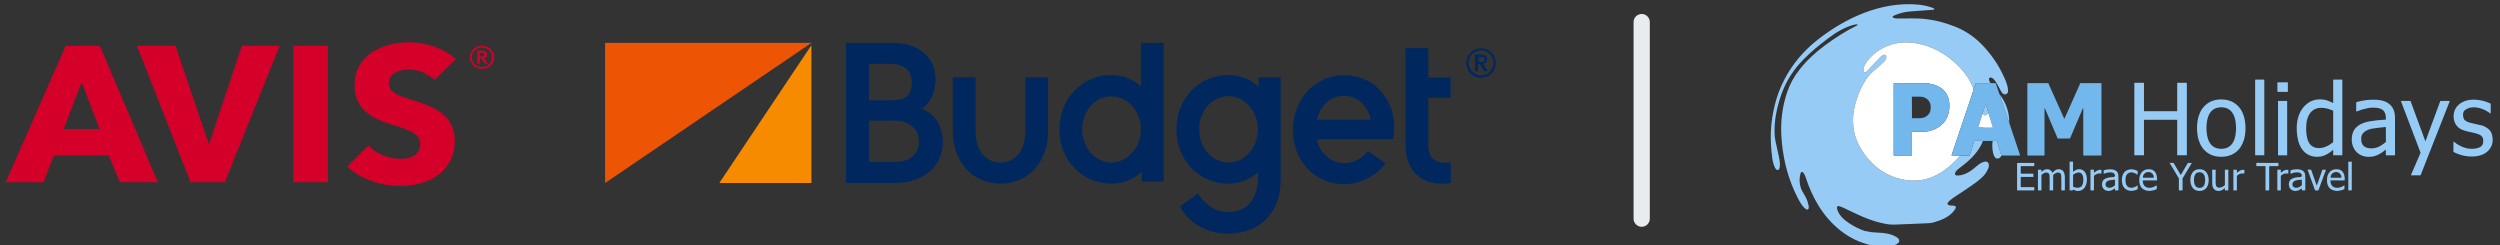 <?xml version="1.0" encoding="UTF-8"?>
<!DOCTYPE svg PUBLIC "-//W3C//DTD SVG 1.1//EN" "http://www.w3.org/Graphics/SVG/1.1/DTD/svg11.dtd">
<!-- Creator: CorelDRAW -->
<svg xmlns="http://www.w3.org/2000/svg" xml:space="preserve" width="81.5mm" height="8mm" version="1.1" style="shape-rendering:geometricPrecision; text-rendering:geometricPrecision; image-rendering:optimizeQuality; fill-rule:evenodd; clip-rule:evenodd"
viewBox="0 0 8150 800"
 xmlns:xlink="http://www.w3.org/1999/xlink"
 xmlns:xodm="http://www.corel.com/coreldraw/odm/2003">
 <rect x="0" y="0" width="8150" height="800" fill="#333333" stroke="none"/>
 <defs>
  <style type="text/css">
   <![CDATA[
    .fil4 {fill:#00285F}
    .fil0 {fill:#D4002A}
    .fil3 {fill:#ED5505}
    .fil2 {fill:#F78B00}
    .fil7 {fill:#72B8ED;fill-rule:nonzero}
    .fil5 {fill:#96CBF6;fill-rule:nonzero}
    .fil1 {fill:#E7ECF0;fill-rule:nonzero}
    .fil6 {fill:white;fill-rule:nonzero}
   ]]>
  </style>
 </defs>
 <g id="Capa_x0020_1">
  <path class="fil0" d="M1417.37 260.52c-29.65,-25.1 -56.33,-33.66 -84.76,-33.66 -28.45,0 -64.61,9.7 -64.61,44.5 0,29.67 27.25,39.37 71.12,53.06 62.84,19.4 143.43,44.51 143.43,133.51 0,102.69 -85.34,148.34 -177.2,148.34 -65.81,0 -132.78,-23.4 -173.08,-63.9l68.76 -67.9c27.27,28.52 68.15,43.36 104.91,43.36 33.76,0 64,-12.55 64,-48.49 0,-34.24 -35.56,-45.07 -96.02,-64.48 -58.67,-18.25 -117.95,-46.21 -117.95,-126.65 -0.59,-99.27 91.88,-140.35 178.41,-140.35 52.17,0 110.84,18.83 151.72,54.77l-68.73 67.89zm-1092.95 160.32l-116.76 0 58.67 -152.9 58.09 152.9zm190.26 173.44l-189.08 -445.01 -111.42 0 -195.59 445.01 123.29 0 33.77 -87.28 179 0 36.16 87.28 123.87 0zm397.11 -445.01l-123.28 0 -107.29 321.78 -109.04 -321.78 -125.65 0 174.83 445.01 111.43 0 179 -445.01zm44.46 445.01l112.6 0 0 -445.01 -112.6 0 0 445.01zm575.5 -407.35c0,21.11 17.78,37.65 39.7,37.65 21.95,0 39.72,-16.54 39.72,-37.65 0,-21.12 -17.77,-37.66 -39.72,-37.66 -21.92,0 -39.7,16.54 -39.7,37.66zm5.92 0c0,-17.69 14.83,-31.96 33.19,-31.96 18.38,0 33.19,14.27 33.19,31.96 0,17.68 -14.81,31.94 -33.19,31.94 -17.78,0 -33.19,-14.26 -33.19,-31.94zm18.37 21.11l8.31 0 0 -17.69 5.92 0 10.08 17.69 9.49 0 -11.86 -18.83c6.51,-1.14 10.07,-5.14 10.07,-11.41 0,-9.14 -8.29,-12.55 -16.6,-12.55l-15.41 0 0 42.79zm7.7 -23.97l0 -11.98 7.12 0c4.15,0 8.9,1.14 8.9,5.71 0,5.13 -5.33,6.27 -10.07,6.27l-5.95 0z"/>
  <path class="fil1" d="M5325.45 72.02c0,-14.61 11.85,-26.45 26.46,-26.45 14.62,0 26.46,11.84 26.46,26.45l0 640.84c0,14.61 -11.84,26.46 -26.46,26.46 -14.61,0 -26.46,-11.85 -26.46,-26.46l0 -640.84z"/>
  <polygon class="fil2" points="2344.92,596.54 2645.19,596.54 2645.19,147.35 "/>
  <polygon class="fil3" points="1972.59,139.76 1972.59,596.54 2645.19,139.76 "/>
  <path class="fil4" d="M4828.1 157.22c26.27,0 48.05,21.24 48.05,48.56 0,26.56 -21.78,47.8 -48.05,47.8 -26.27,0 -48.05,-21.24 -48.05,-47.8 0.77,-27.32 21.78,-48.56 48.05,-48.56zm0 88.77c22.51,0 40.53,-18.21 40.53,-40.98 0,-22.75 -18.02,-40.97 -40.53,-40.97 -22.51,0 -40.53,18.22 -40.53,40.97 0.75,22.77 18.77,40.98 40.53,40.98zm0 -68.29c9.77,0 20.28,4.56 20.28,15.94 0,7.59 -4.52,12.9 -12.77,14.41l14.26 23.53 -12 0 -12.77 -22.77 -6.75 0 0 22.77 -9.77 0 0 -53.88 19.52 0zm-0.74 24.28c5.26,0 12.01,-1.51 12.01,-8.34 0,-6.07 -6.02,-7.59 -10.51,-7.59l-9.01 0 0 15.18 7.51 0 0 0.75zm-115.61 328.55c-37.54,0 -55.53,-18.97 -55.53,-58.43l0 -153.27 72.79 0 0 -66.01 -72.79 0 0 -95.6 -74.32 0 0 314.12c0,79.68 45.03,127.48 117.85,127.48 14.99,0 30.02,-2.28 30.02,-2.28l0 -66.77c-9.01,0.76 -14.27,0.76 -18.02,0.76zm-213.94 -237.5c-30.77,-32.62 -72.82,-47.8 -117.09,-47.8 -93.83,0 -165.9,78.91 -165.9,178.32 0,100.15 70.54,176.78 168.13,176.78 51.05,0 102.85,-26.55 134.37,-67.52l-57.79 -40.97c-18.75,26.55 -51.04,40.21 -76.58,40.21 -39.76,0 -80.3,-28.84 -90.07,-78.16l249.22 0c-0.74,-1.52 22.51,-91.05 -44.29,-160.86zm-204.17 97.13c2.99,-20.49 27.03,-77.4 87.82,-77.4 58.55,0 84.83,54.64 87.08,77.4l-174.9 0zm-190.67 -138.1l0 31.11c-26.28,-25.79 -62.31,-38.69 -98.34,-38.69 -95.34,0 -169.65,76.63 -169.65,176.78 0,100.92 74.31,177.56 169.65,177.56 34.53,0 69.81,-12.9 96.08,-37.18 0,0 15.02,129.75 -98.33,129.75 -48.04,0 -81.08,-34.91 -96.83,-60.7l-59.31 42.49c29.28,55.38 90.83,88.78 156.14,88.78 43.54,0 86.32,-12.9 117.1,-39.46 36.03,-31.87 55.55,-76.63 55.55,-136.58l0 -333.86 -72.06 0zm-98.34 277.71c-53.3,0 -95.34,-47.8 -95.34,-109.26 0,-59.19 42.79,-106.99 95.34,-106.99 52.54,0 96.08,49.32 96.08,106.99 0,60.7 -42.78,109.26 -96.08,109.26zm-381.33 69.05c-95.34,0 -169.66,-76.64 -169.66,-176.79 0,-100.92 74.32,-177.55 169.66,-177.55 34.52,0 69.8,12.9 96.08,37.17l0 -141.89 74.32 0 0 452.23 -72.07 0 0 -31.87c-26.27,25.8 -62.3,38.7 -98.33,38.7zm0 -284.54c-53.31,0 -95.34,47.8 -95.34,108.51 0,59.18 42.79,106.98 95.34,106.98 52.54,0 96.08,-49.32 96.08,-106.98 0.75,-59.95 -42.79,-108.51 -96.08,-108.51zm-206.44 113.05l0 -175.27 -74.32 0 0 175.27c0,62.23 -31.52,102.44 -81.06,102.44 -49.55,0 -81.07,-40.21 -81.07,-102.44l0 -175.27 -74.32 0 0 175.27c0,104.72 69.06,171.49 155.39,171.49 87.07,0 155.38,-66.77 155.38,-171.49zm-659.08 169.21l0 -456.78 156.89 0c60.81,0 135.12,32.63 135.12,118.37 0,51.6 -24.02,84.23 -45.04,96.37 57.81,22 69.06,77.39 69.06,110.02 0,72.84 -59.3,132.02 -154.64,132.02l-161.39 0zm152.39 -68.29c19.51,0 34.53,-2.27 46.54,-6.83 24.02,-11.38 39.04,-31.11 39.04,-60.69 0,-28.08 -15.77,-49.33 -39.79,-59.95 -17.27,-7.59 -31.53,-7.59 -52.54,-7.59l-70.57 0 0 135.06 77.32 0zm-12.01 -201.07c13.51,0 36.03,-0.76 48.79,-6.83 19.51,-10.62 25.52,-28.07 25.52,-53.87 0,-28.07 -16.51,-44.01 -30.78,-50.84 -10.51,-5.31 -24.02,-7.59 -45.78,-7.59l-63.06 0 0 119.13 65.31 0z"/>
  <g id="_2233218331440">
   <path class="fil5" d="M6488.54 270.86l-46.68 0.15c-0.4,0 -0.75,0.25 -0.87,0.6l-7.24 18.81c-6.5,-17.83 -14.92,-33.62 -25.26,-47.36 -45.6,-60.69 -119.15,-105.1 -196.84,-104.81 -33.61,0.12 -65.3,10.76 -92.87,30.12 -11.51,8.06 -21.53,18.37 -30.42,29.03 -5.45,6.53 -9.52,13.78 -12.21,21.74 -1.39,4.16 -2.73,12.43 0.43,15.89 2.79,3.06 7.91,-0.5 9.93,-2.66 27.08,-28.91 41.8,-44.51 44.17,-46.82 3.03,-2.98 5.99,-5.1 8.88,-6.35 4.97,-2.17 9.3,0.43 9.81,5.64 0.68,6.62 -3.52,12.73 -8.3,17.33 -9.13,8.8 -19.71,18.13 -31.74,28 -5.72,4.68 -9.47,8.02 -11.26,9.99 -25.61,28.37 -40.76,64.71 -50.57,101.68 -11.7,43.97 -8.47,91.79 12.81,131.99 10.91,20.59 24.28,39.05 40.11,55.4 38.25,39.51 93.6,62.33 148.68,59.31 38.9,-2.11 73.77,-19.39 104.06,-44.81 13.6,-11.42 26.05,-23.63 37.35,-36.64l29.4 -0.08c0.68,-0.01 1.26,-0.45 1.46,-1.08l14.25 -46.18c0.11,-0.35 0.43,-0.58 0.79,-0.58 0,0 0,0 0,0l24.69 0c0.48,0 0.97,0.1 1.42,0.31l1.51 0.71c-7.31,20.03 -20.78,37.72 -35.46,53.04 -6.85,7.17 -17.58,16.86 -26.17,23.45 -12.43,9.52 -19.26,14.83 -20.48,15.94 -8.19,7.26 -16.4,21.66 4.13,19.44 23.31,-2.5 41.77,-16.22 59.61,-31.87 3.59,-3.16 6.85,-5.16 11.34,-8.08 5.18,-3.36 17.33,-8.07 22.7,-3.36 5.4,4.72 4.75,13.21 2.24,19.68 -4.37,11.24 -11.23,21.22 -20.59,29.92 -8.03,7.47 -17.52,15.05 -28.48,22.74 -16.17,11.33 -37.54,25.67 -64.09,43.03 -0.85,0.56 -3.05,2.25 -6.61,5.08 -3.19,2.53 -10.92,7.99 -12.82,12.82 -2.07,5.31 5.23,7.76 9.18,7.99 9.64,0.57 24.3,-1.19 14.07,13.57 -16.12,23.25 -43.03,34.14 -69.16,41.51 -6.19,1.75 -12.9,2.66 -20.14,2.73 -3.21,0.03 -38.07,1.49 -104.58,4.37 -8.59,0.37 -15.89,0.11 -21.9,-0.78 -21.74,-3.23 -43.28,-8.88 -64.6,-16.95 -29.25,-11.07 -49,-20.88 -83.05,-37.33 -5.65,-2.74 -10.97,-4.54 -15.95,-5.41 -0.6,-0.11 -1.25,0 -1.81,0.31 -2.78,1.59 -3.74,4.24 -2.86,7.96 4.82,20.19 21.83,35.76 38.31,46.84 17.03,11.42 34.51,20.18 52.46,26.26 1.98,0.66 9.02,1.9 21.12,3.7 3.74,0.57 10.87,1.09 21.4,1.56 21.33,0.96 43.52,3.41 61.79,15.24 11.92,7.71 9.98,17.11 -2.03,23.15 -31.55,14.94 -77.71,3.65 -83.85,2.21 -36.52,-8.5 -69.58,-24.63 -99.18,-48.39 -56.32,-45.23 -90.46,-105.72 -112.52,-173.67 -1.93,-5.93 -4.61,-10.83 -8.04,-14.69 -1.59,-1.76 -4.05,-2.17 -5.75,-0.98 -1.08,0.74 -1.84,1.92 -2.29,3.54 -4.91,17.57 -4.22,34.68 2.07,51.35 2.68,7.1 7.92,14.6 11.98,21.9 5.78,10.39 9.74,21.03 11.9,31.92 0.72,3.68 0.78,6.74 0.18,9.19 -2.19,8.95 -11.11,1.12 -14.78,-2.37 -3.26,-3.1 -7.25,-8.33 -12,-15.69 -5,-7.73 -11.43,-20.32 -19.29,-37.76 -24.66,-54.58 -38.93,-114.46 -42.8,-179.66 -3,-50.47 3.57,-99.01 19.71,-145.61 8.8,-25.39 22.25,-49.48 40.33,-72.27 22.51,-28.36 49.95,-54.41 82.35,-78.14 34.28,-25.14 68.82,-47.56 105.54,-65.28 0.45,-0.21 0.74,-0.66 0.74,-1.16 0,-0.57 -0.38,-1.07 -0.94,-1.23 -2.38,-0.65 -4.78,-0.7 -7.19,-0.16 -32.24,7.23 -61.75,25.35 -88.11,45.24 -29.36,22.14 -54.53,42.78 -79.3,67.64 -34.82,34.93 -59.9,75.32 -75.25,121.18 -13.42,40.13 -21.74,81.79 -19.84,123.26 1.49,32.6 15.08,64.14 17.23,97.11 0.27,4.18 -0.04,8.28 -0.95,12.29 -2.48,11.12 -10.37,9.29 -14.61,0.93 -4.61,-9.07 -7.72,-19.53 -9.32,-31.38 -1.97,-14.58 -3.39,-29.81 -4.25,-45.69 -2.52,-46.76 2.57,-93.03 15.28,-138.81 22.47,-80.96 70.86,-150.13 136.74,-201.93 92.42,-72.68 208.33,-124.99 326.44,-114.75 17.59,1.53 33.98,5.16 49.15,10.89 1.98,0.75 3.37,1.6 4.17,2.55 0.14,0.17 0.25,0.35 0.32,0.54 0.42,1.03 -0.08,2.2 -1.12,2.61 -0.19,0.08 -0.39,0.13 -0.6,0.15 -30.67,2.23 -56.15,4.14 -76.46,5.72 -10.43,0.81 -19.58,2.29 -27.46,4.45 -10.5,2.89 -19.23,6.02 -26.19,9.39 -3.46,1.68 -5.7,4.89 -0.65,7.14 2.85,1.27 6.52,1.92 11.02,1.96 13.6,0.1 27.75,0.01 42.43,-0.25 16.24,-0.29 30.37,0.12 42.38,1.22 35.25,3.25 69.97,11.68 104.16,25.31 31.69,12.63 59.24,30.45 82.66,53.47 33.75,33.17 60.16,71.45 79.22,114.84 6.02,13.72 11.4,27.49 11.47,41.9 0.02,3.84 -1.54,6.88 -4.68,9.11 -6.39,4.53 -13.24,0.13 -16.47,-5.38 -2.14,-3.64 -7.71,-13.64 -16.7,-29.99 -3.66,-6.65 -14.05,-22.16 -22.74,-16.63 -4.51,2.86 0.96,13.65 2.8,16.98z"/>
   <path class="fil6" d="M6433.75 290.42c0.39,0.65 0.35,1.7 -0.15,3.16 -23.8,70.84 -47.63,141.64 -71.51,212.39 -0.03,0.08 -0.04,0.17 -0.04,0.26 0,0.46 0.37,0.83 0.82,0.83l27.64 0.03c-11.3,13.01 -23.75,25.22 -37.35,36.64 -30.29,25.42 -65.16,42.7 -104.06,44.81 -55.08,3.02 -110.43,-19.8 -148.68,-59.31 -15.83,-16.35 -29.2,-34.81 -40.11,-55.4 -21.28,-40.2 -24.51,-88.02 -12.81,-131.99 9.81,-36.97 24.96,-73.31 50.57,-101.68 1.79,-1.97 5.54,-5.31 11.26,-9.99 12.03,-9.87 22.61,-19.2 31.74,-28 4.78,-4.6 8.98,-10.71 8.3,-17.33 -0.51,-5.21 -4.84,-7.81 -9.81,-5.64 -2.89,1.25 -5.85,3.37 -8.88,6.35 -2.37,2.31 -17.09,17.91 -44.17,46.82 -2.02,2.16 -7.14,5.72 -9.93,2.66 -3.16,-3.46 -1.82,-11.73 -0.43,-15.89 2.69,-7.96 6.76,-15.21 12.21,-21.74 8.89,-10.66 18.91,-20.97 30.42,-29.03 27.57,-19.36 59.26,-30 92.87,-30.12 77.69,-0.29 151.24,44.12 196.84,104.81 10.34,13.74 18.76,29.53 25.26,47.36zm-259.4 216.64l57.75 0c0.46,0 0.83,-0.37 0.83,-0.83l0 -75.63c0,0 0,0 0,0 0,-0.5 0.41,-0.91 0.91,-0.91 0.01,0 0.01,0 0.02,0 11.18,0.26 22.95,0.23 35.29,-0.08 21.87,-0.55 40.87,-7.24 57,-20.07 6.23,-4.96 11.2,-10.11 14.91,-15.48 12.24,-17.72 16.2,-41.73 13.12,-62.62 -2.56,-17.4 -9.98,-31.17 -22.27,-41.3 -14.75,-12.18 -37.6,-18.57 -56.57,-18.87 -18.82,-0.31 -52.55,-0.39 -101.19,-0.24 -0.38,0 -0.68,0.31 -0.68,0.69l0 234.46c0,0.49 0.39,0.88 0.88,0.88l0 0z"/>
   <path class="fil5" d="M7381.59 505.42c0,0.47 -0.38,0.84 -0.84,0.84l-28.1 0c-0.47,0 -0.85,-0.37 -0.85,-0.84l0 -245.09c0,-0.46 0.38,-0.84 0.85,-0.84l28.1 0c0.46,0 0.84,0.38 0.84,0.84l0 245.09z"/>
   <path class="fil5" d="M7606.19 489.53c0,-0.29 -0.25,-0.53 -0.55,-0.53 -0.12,0 -0.25,0.04 -0.34,0.12 -11.65,9.85 -25.06,18.67 -39.94,21.13 -25.65,4.26 -50.24,-5.47 -63.41,-27.77 -4.66,-7.86 -7.87,-15.37 -9.63,-22.54 -10.05,-40.82 -7.37,-92.65 27.83,-121.03 16.49,-13.3 36.28,-17.74 59.38,-13.32 5.92,1.13 14.53,4.44 25.82,9.91 0.04,0.02 0.08,0.04 0.13,0.05 0.31,0.07 0.62,-0.13 0.69,-0.45 0.01,-0.05 0.02,-0.09 0.02,-0.13l0 -74.78c0,-0.38 0.3,-0.68 0.68,-0.68l28.13 0c0.54,0 0.98,0.43 0.98,0.97l0 244.97c0,0.44 -0.37,0.8 -0.81,0.8l-28.15 0c-0.46,0 -0.83,-0.37 -0.83,-0.83l0 -15.89zm-0.51 -128.93c-17.86,-7.91 -39.21,-12.56 -56.38,-6.04 -19.25,7.32 -28.44,28.33 -30.37,48.47 -1.82,18.83 -0.75,35.45 3.21,49.88 4.02,14.65 12.92,25.95 28.46,28.98 19.5,3.82 39.19,-5.16 54.42,-17.73 0.71,-0.56 1.16,-1.46 1.17,-2.42l0 -100.34c0,-0.35 -0.2,-0.66 -0.51,-0.8z"/>
   <path class="fil5" d="M7458.4 298.62c0,0.48 -0.38,0.86 -0.86,0.86 0,0 0,0 0,0l-32.37 -0.05c-0.47,0 -0.86,-0.39 -0.86,-0.86 0,0 0,0 0,0l0.05 -29.36c0,-0.48 0.39,-0.86 0.86,-0.86 0,0 0,0 0,0l32.37 0.06c0.48,0 0.86,0.38 0.86,0.86 0,0 0,0 0,0l-0.05 29.35z"/>
   <path class="fil5" d="M7043.52 362.54c9.98,0 27.84,-0.02 53.57,-0.05 0.32,0 0.59,-0.27 0.59,-0.6l0 -90.86c0,-0.62 0.5,-1.11 1.11,-1.11l29.27 0c0.56,0 1.01,0.44 1.01,0.99l0 234.63c0,0.39 -0.32,0.71 -0.72,0.71l-29.73 0c-0.51,0 -0.92,-0.41 -0.92,-0.91l0 -113.81c0,0 0,0 0,0 0,-0.54 -0.44,-0.98 -0.98,-0.99 -6.12,-0.03 -23.86,-0.05 -53.2,-0.05 -29.35,0 -47.08,0.02 -53.21,0.07 -0.53,0 -0.96,0.44 -0.97,0.97l0.01 113.81c0,0.5 -0.41,0.91 -0.92,0.91l-29.72 0.01c-0.41,0 -0.73,-0.31 -0.73,-0.71l-0.04 -234.62c0,-0.55 0.46,-1 1.01,-1l29.28 -0.01c0.61,0 1.11,0.49 1.11,1.11l0.01 90.86c0,0.01 0,0.01 0,0.02 0,0.33 0.27,0.6 0.6,0.6 0,0 0,0 0,0 25.73,0.02 43.58,0.03 53.57,0.03z"/>
   <path class="fil7" d="M6174.35 507.06c-0.49,0 -0.88,-0.39 -0.88,-0.88l0 -234.46c0,-0.38 0.3,-0.69 0.68,-0.69 48.64,-0.15 82.37,-0.07 101.19,0.24 18.97,0.3 41.82,6.69 56.57,18.87 12.29,10.13 19.71,23.9 22.27,41.3 3.08,20.89 -0.88,44.9 -13.12,62.62 -3.71,5.37 -8.68,10.52 -14.91,15.48 -16.13,12.83 -35.13,19.52 -57,20.07 -12.34,0.31 -24.11,0.34 -35.29,0.08 -0.01,0 -0.01,0 -0.02,0 -0.5,0 -0.91,0.41 -0.91,0.91 0,0 0,0 0,0l0 75.63c0,0.46 -0.37,0.83 -0.83,0.83l-57.75 0zm58.46 -191.49l0.24 69.38c0,0.21 0.17,0.38 0.38,0.38l26.29 -0.09c-0.1,0 -0.1,0 -0.1,0 18.94,0 34.29,-13.95 34.29,-31.15l-0.03 -7.93c0,0.12 0,0.11 0,0.11 0,-17.2 -15.35,-31.16 -34.28,-31.16l-26.41 0.08c-0.21,0 -0.38,0.17 -0.38,0.38l0 0z"/>
   <path class="fil7" d="M6488.54 270.86l16.05 0.12c0.71,-0.01 1.35,0.45 1.59,1.13 3.72,10.95 7.5,22.01 11.34,33.17 0.44,1.29 1.64,3.03 3.59,5.23 -0.88,1.05 -1.11,2.19 -0.68,3.43 7.17,20.39 14.08,40.88 20.74,61.46 1.11,3.45 2.62,7.68 4.53,12.69 1.59,4.17 3.1,8.41 4.53,12.71l35.35 105.6c0.01,0.02 0.02,0.05 0.02,0.08 0.04,0.23 -0.13,0.45 -0.37,0.49 -0.03,0 -0.05,0.01 -0.08,0.01l-57.92 0c-0.48,-0.01 -0.99,0.14 -1.42,0.44l-0.86 0.58 -14.52 -47.58c-0.21,-0.72 -0.87,-1.22 -1.63,-1.22 -0.01,0 -0.01,0 -0.02,0l-12.74 0.12 -31.41 0.06c-0.12,0 -0.25,0.05 -0.36,0.15 -0.26,0.23 -0.34,0.45 -0.24,0.66l-1.5 -0.71c-0.46,-0.21 -0.95,-0.31 -1.44,-0.31l-24.68 0c0,0 0,0 0,0 -0.36,0 -0.68,0.23 -0.79,0.58l-14.25 46.18c-0.2,0.63 -0.78,1.07 -1.45,1.08l-29.41 0.08 -27.64 -0.03c-0.45,0 -0.82,-0.37 -0.82,-0.83 0,-0.09 0.01,-0.18 0.04,-0.26 23.88,-70.75 47.71,-141.55 71.51,-212.39 0.5,-1.46 0.54,-2.51 0.15,-3.16l7.25 -18.82c0.11,-0.34 0.46,-0.59 0.85,-0.59l46.69 -0.15zm-25.57 99.75l-13.68 43.83c-0.03,0.08 -0.05,0.18 -0.05,0.27 0,0.5 0.4,0.9 0.9,0.9 0.11,0 0.22,-0.02 0.32,-0.07 5.17,-1.99 9.69,-2.03 13.57,-0.09 0.84,0.43 1.82,0.67 2.8,0.67l29.54 0c0.32,0 0.57,-0.26 0.57,-0.58 0,-0.06 -0.01,-0.12 -0.03,-0.18l-14.67 -46.8 -8.79 -28.51c-0.07,-0.21 -0.27,-0.36 -0.49,-0.36 -0.22,0 -0.42,0.15 -0.49,0.36l-9.5 30.56z"/>
   <path class="fil7" d="M6665.91 352.41c-0.08,-0.11 -0.21,-0.18 -0.35,-0.18 -0.23,0 -0.42,0.19 -0.43,0.43l0 153.59c0,0.41 -0.33,0.74 -0.74,0.74l-54.5 0c-0.37,0 -0.68,-0.3 -0.68,-0.68l0 -234.72c0,-0.35 0.29,-0.63 0.63,-0.63l66.53 0c0.65,0.01 1.21,0.38 1.45,0.95l51.29 114.38c0.12,0.26 0.39,0.43 0.68,0.43 0.29,0 0.56,-0.17 0.68,-0.43l51.11 -114.65c0.17,-0.39 0.55,-0.64 0.99,-0.65l67.34 0c0.46,0 0.83,0.38 0.83,0.85l0 234.34c0,0.47 -0.38,0.85 -0.84,0.85l-57.69 0c-0.43,0 -0.78,-0.35 -0.78,-0.78l0 -153.56c0,-0.17 -0.14,-0.3 -0.31,-0.3 -0.08,0 -0.15,0.02 -0.2,0.07 -0.46,0.4 -0.75,0.73 -0.86,1.01 -17.52,40.98 -31.36,73.39 -41.51,97.24 -0.2,0.5 -0.7,0.83 -1.25,0.83l-38.26 0c-0.61,0 -1.16,-0.37 -1.41,-0.94 -25.01,-58.71 -38.8,-91.22 -41.37,-97.53 -0.12,-0.29 -0.24,-0.52 -0.35,-0.66z"/>
   <path class="fil5" d="M6550.23 400.8c-1.43,-4.3 -2.94,-8.54 -4.53,-12.71 -1.91,-5.01 -3.42,-9.24 -4.53,-12.69 -6.66,-20.58 -13.57,-41.07 -20.74,-61.46 -0.43,-1.24 -0.2,-2.38 0.68,-3.43 19.76,27.04 29.47,57.14 29.12,90.29z"/>
   <path class="fil5" d="M7241.14 324.08c36.36,-0.07 63.6,20.32 73.92,55.01 3.5,11.74 5.26,24.54 5.28,38.41 0.04,13.86 -1.67,26.67 -5.13,38.42 -10.19,34.72 -37.36,55.23 -73.7,55.29 -36.36,0.07 -63.6,-20.32 -73.93,-55.01 -3.49,-11.73 -5.25,-24.54 -5.28,-38.41 -0.02,-13.85 1.69,-26.66 5.13,-38.42 10.2,-34.72 37.37,-55.22 73.71,-55.29zm0.02 25.73c-39.3,0.09 -48.16,36.2 -48.09,67.79 0.05,31.57 9.03,67.66 48.34,67.58 39.3,-0.06 48.15,-36.19 48.09,-67.77 -0.05,-31.59 -9.04,-67.66 -48.34,-67.6z"/>
   <path class="fil5" d="M7777.93 488.74c-0.01,-0.42 -0.34,-0.75 -0.76,-0.75 -0.18,0 -0.36,0.07 -0.5,0.19 -15.95,14.15 -34.48,23.76 -56,23.18 -36.25,-0.96 -57.75,-30.13 -53.43,-65.66 3.97,-32.69 29.5,-45.45 59.09,-50.41 16.03,-2.69 32.87,-4.43 50.53,-5.21 0.56,-0.02 1.02,-0.47 1.04,-1.04 0.88,-23.06 -7.13,-35.09 -30.68,-37.56 -9.84,-1.02 -19.06,-0.71 -27.64,0.95 -12.97,2.5 -25.28,6.11 -36.92,10.82 -0.12,0.05 -0.25,0.08 -0.38,0.08 -0.56,0 -1.01,-0.46 -1.01,-1.01 0,-0.01 0,-0.01 0,-0.01l0 -28.42c0,-0.48 0.32,-0.9 0.78,-1.04 21.5,-6.02 42.88,-8.94 65.91,-7.58 35.48,2.1 59.73,19.6 59.76,58.39 0.07,79.64 0.09,120.24 0.07,121.81 -0.01,0.45 -0.38,0.81 -0.83,0.81 0,0 0,0 0,0l-28.37 0c-0.36,0 -0.66,-0.3 -0.66,-0.66l0 -16.88zm-1.02 -74.64c-20.15,1.85 -35.59,3.74 -46.32,5.7 -11.36,2.07 -25.03,8.87 -30.62,19.67 -1.59,3.06 -2.4,7.47 -2.43,13.23 -0.05,9.26 1.62,17.47 8.16,23.23 11.17,9.83 30.79,9.09 44.18,4.5 7.11,-2.42 16.07,-7.97 26.88,-16.65 0.75,-0.59 1.19,-1.51 1.19,-2.48l0 -46.24c0,0 0,0 0,0 0,-0.53 -0.43,-0.96 -0.96,-0.96 -0.03,0 -0.06,0 -0.08,0z"/>
   <path class="fil5" d="M7998.23 462.34c0.01,-0.41 0.34,-0.74 0.76,-0.74 0.18,0 0.36,0.06 0.5,0.18 11.15,9.9 25.7,17.08 39.17,20.9 14.89,4.24 53.53,5.41 56.39,-17.77 1.48,-11.95 -0.97,-21.22 -12.62,-26.25 -26.83,-11.58 -64.11,-6.68 -78.92,-37.28 -6.44,-13.32 -6.41,-32.49 0.97,-46.29 10.2,-19.05 31.65,-28.88 53.24,-30 21.1,-1.09 41.33,2.93 60.72,12.08 0.8,0.38 1.29,1.19 1.29,2.07l0 29.74c0,0.1 -0.02,0.21 -0.06,0.31 -0.17,0.52 -0.73,0.8 -1.24,0.62 -0.11,-0.03 -0.2,-0.09 -0.29,-0.16 -9.07,-6.99 -19.23,-12.35 -30.5,-16.06 -16.68,-5.52 -38.99,-6.29 -52.91,6.09 -7.39,6.58 -5.89,21.72 -1.65,29.27 2.98,5.35 13.29,9.37 19.08,10.89 11.97,3.15 24.15,5.99 36.54,8.51 6.58,1.32 13.72,4.74 21.45,10.27 7.68,5.49 12.54,13.27 14.58,23.37 4.27,21.15 -1.07,38.5 -16.02,52.04 -17.15,15.54 -44.65,18.13 -67.89,14.98 -14.36,-1.93 -28.31,-6.41 -41.85,-13.45 -0.45,-0.22 -0.74,-0.69 -0.74,-1.19 0,0 0,0 0,0l0 -32.13z"/>
   <path class="fil5" d="M7456.18 505.49c0,0.44 -0.36,0.79 -0.8,0.79l-28.23 0c-0.44,0 -0.79,-0.35 -0.79,-0.79l0 -175.75c0,-0.44 0.35,-0.79 0.79,-0.79l28.23 0c0.44,0 0.8,0.35 0.8,0.79l0 175.75z"/>
   <path class="fil5" d="M7986.2 329.74l-95.04 241.43c-0.08,0.21 -0.29,0.36 -0.51,0.36l-30.49 0c0,0 0,0 -0.01,0 -0.31,0 -0.56,-0.25 -0.56,-0.56 0,-0.07 0.01,-0.15 0.04,-0.22l31.38 -72.68c0.03,-0.07 0.04,-0.14 0.04,-0.21 0,-0.08 -0.01,-0.15 -0.04,-0.22l-64.03 -167.9c-0.02,-0.06 -0.03,-0.13 -0.03,-0.2 0,-0.31 0.24,-0.55 0.55,-0.56l30.26 0c0,0 0.01,0 0.01,0 0.23,0 0.44,0.14 0.52,0.36l48.04 130.29c0.08,0.22 0.3,0.37 0.53,0.37 0.24,0 0.45,-0.15 0.53,-0.37l47.93 -130.29c0.08,-0.22 0.29,-0.36 0.52,-0.36 0.01,0 0.01,0 0.01,0l29.82 0c0,0 0,0 0,0 0.31,0 0.56,0.25 0.56,0.56 0,0.07 -0.01,0.14 -0.03,0.2z"/>
   <path class="fil5" d="M6482.24 368.56c-2.67,3.11 -8.31,8.97 -12.9,7.14 -1.98,-0.8 -4.11,-2.49 -6.37,-5.09l9.5 -30.56c0.07,-0.21 0.27,-0.36 0.49,-0.36 0.22,0 0.42,0.15 0.49,0.36l8.79 28.51z"/>
   <path class="fil6" d="M6462.97 370.61c2.26,2.6 4.39,4.29 6.37,5.09 4.59,1.83 10.23,-4.03 12.9,-7.14l14.67 46.8c0.02,0.06 0.03,0.12 0.03,0.18 0,0.32 -0.25,0.58 -0.57,0.58l-29.49 0c-1.03,0 -2.01,-0.24 -2.89,-0.69 -3.85,-1.92 -8.36,-1.88 -13.53,0.11 -0.1,0.05 -0.21,0.07 -0.32,0.07 -0.5,0 -0.9,-0.4 -0.9,-0.9 0,-0.09 0.02,-0.19 0.05,-0.27l13.68 -43.83z"/>
   <path class="fil5" d="M6524.95 508c-2.88,4.29 -6.15,7.07 -9.8,8.33 -4.97,1.71 -8.95,0.39 -11.91,-3.94 -2.55,-3.72 -4.36,-7.79 -5.42,-12.22 -3.17,-13.29 -3.77,-26.91 -1.78,-40.85l12.74 -0.12c0.01,0 0.01,0 0.02,0 0.76,0 1.42,0.5 1.63,1.22l14.52 47.58z"/>
   <path class="fil5" d="M6758.23 559.27c0.01,0.32 0.28,0.58 0.6,0.58 0.15,0 0.29,-0.05 0.4,-0.15 4.3,-3.92 9.78,-7.23 15.7,-7.91 33.12,-3.77 35.09,47.4 17.43,63.83 -9.14,8.49 -22.64,8.87 -33.03,2.56 -0.15,-0.08 -0.31,-0.13 -0.48,-0.13 -0.42,0 -0.78,0.29 -0.88,0.7l-0.15 0.66c-0.18,0.78 -0.88,1.34 -1.69,1.34l-8.4 0c-0.47,0 -0.85,-0.39 -0.85,-0.86l0 -92.15c0,-0.42 0.35,-0.77 0.78,-0.77l9.78 0c0.44,0 0.79,0.35 0.79,0.79l0 31.51zm0.63 49.56c11.7,5.68 27.51,5.38 31.21,-10.01 2.29,-9.48 2.12,-18.3 -0.49,-26.46 -4.8,-14.96 -21.4,-10.52 -30.52,-3.09 -0.51,0.41 -0.82,1.04 -0.83,1.7l0 36.87c0.01,0 0.01,0 0.01,0 0,0.43 0.24,0.81 0.62,0.99l0 0z"/>
   <path class="fil5" d="M7666.79 619.85c0,0.43 -0.35,0.78 -0.78,0.78l-9.76 0c-0.43,0 -0.78,-0.35 -0.78,-0.78l0 -92.11c0,-0.42 0.35,-0.77 0.78,-0.77l9.76 0c0.43,0 0.78,0.35 0.78,0.77l0 92.11z"/>
   <path class="fil5" d="M6631.8 531.9l0 8.89c0,0.46 -0.37,0.84 -0.84,0.84l-42.5 0c-0.46,0 -0.84,0.38 -0.84,0.84l0 22.87c0,0.47 0.38,0.85 0.84,0.85l39.52 0c0.47,0 0.84,0.37 0.84,0.84l0 8.85c0,0.47 -0.37,0.85 -0.84,0.85l-39.5 0c-0.47,0 -0.84,0.38 -0.84,0.84l-0.01 31.69c0.01,0.47 0.38,0.85 0.85,0.85l42.48 0c0.47,0 0.84,0.37 0.84,0.84l0 8.85c0,0.47 -0.37,0.85 -0.84,0.85l-54.43 0c-0.47,0 -0.84,-0.38 -0.84,-0.85l0 -87.9c0,-0.47 0.37,-0.85 0.84,-0.85l54.43 0c0.47,0 0.84,0.38 0.84,0.85z"/>
   <path class="fil5" d="M7109.18 569.91c0.29,0 0.51,-0.13 0.67,-0.38 7.61,-12.74 15.1,-25.42 22.48,-38.05 0.15,-0.24 0.41,-0.39 0.7,-0.39l12.16 0c0,0 0.01,0 0.01,0 0.09,0 0.16,0.07 0.16,0.16 0,0.03 0,0.06 -0.02,0.09l-29.57 49.24c-0.35,0.56 -0.55,1.26 -0.56,1.98l0 37.23c-0.01,0.49 -0.38,0.88 -0.86,0.93 -0.46,0.04 -2.19,0.06 -5.22,0.06 -3.03,0 -4.78,-0.02 -5.24,-0.06 -0.49,-0.06 -0.86,-0.47 -0.85,-0.95l0.09 -37.17c0,-0.71 -0.2,-1.42 -0.57,-2.03l-29.47 -49.3c-0.01,-0.03 -0.02,-0.05 -0.02,-0.08 0,-0.09 0.07,-0.17 0.16,-0.17 0.01,0 0.01,0 0.01,0l12.16 0.02c0.3,0 0.57,0.16 0.7,0.41 7.35,12.63 14.82,25.33 22.42,38.08 0.14,0.25 0.36,0.38 0.66,0.38z"/>
   <path class="fil5" d="M7391.62 531.07c12,0 23.69,0 35.07,-0.02 -0.02,0 -0.01,0 -0.01,0 0.59,-0.01 1.07,0.47 1.08,1.08 0,0 0,0 0,0l0 8.56c0,0.52 -0.42,0.94 -0.94,0.94l-28.18 0c-0.57,0 -1.03,0.46 -1.03,1.02l0 77.14c0.01,0.45 -0.32,0.84 -0.77,0.89 -0.42,0.05 -2.19,0.07 -5.29,0.07 -3.09,0 -4.84,-0.03 -5.26,-0.08 -0.45,-0.06 -0.79,-0.45 -0.78,-0.91l0.12 -77.12c0,-0.57 -0.46,-1.03 -1.03,-1.03l-28.18 -0.03c-0.52,0 -0.94,-0.42 -0.94,-0.94l0.01 -8.54c0,-0.02 0,-0.02 0,-0.02 0.01,-0.6 0.5,-1.09 1.08,-1.08 0.01,0 0.01,0.01 0.02,0.01 11.36,0.03 23.04,0.05 35.03,0.06z"/>
   <path class="fil5" d="M6654.99 559.49c0,0.08 0.02,0.15 0.05,0.23 0.13,0.33 0.5,0.49 0.82,0.36 0.08,-0.03 0.15,-0.07 0.21,-0.13 4.54,-4.37 9.64,-7.98 16.43,-8.33 8.19,-0.43 14.16,3.07 17.9,10.5 0.17,0.32 0.51,0.53 0.87,0.53 0.29,0 0.57,-0.13 0.75,-0.35 7.12,-8.59 17.06,-13.77 28.12,-8.84 9.23,4.12 11.5,15.74 11.29,25.45 -0.04,1.89 -0.03,15.38 0.03,40.48 0,0.74 -0.6,1.34 -1.34,1.34l-8.85 0c0,0 0,0 0,0 -0.74,0 -1.33,-0.59 -1.33,-1.32 0,-0.01 0,-0.03 0,-0.04 0.3,-16.61 0.22,-31.61 -0.23,-44.99 -0.32,-9.39 -5.1,-13.25 -14.35,-11.57 -2.67,0.48 -6.47,2.79 -11.4,6.95 -0.44,0.37 -0.68,0.91 -0.68,1.47l0 48.46c0,0.6 -0.48,1.09 -1.07,1.09l-9.34 0c0,0 0,0 0,0 -0.65,0 -1.17,-0.52 -1.17,-1.17 0,-0.01 0,-0.02 0,-0.02 0.38,-21.69 0.31,-37.14 -0.22,-46.35 -0.42,-7.25 -4.12,-10.85 -11.1,-10.81 -5.58,0.03 -10.16,3.74 -14.58,7.15 -0.45,0.36 -0.73,0.91 -0.73,1.5l0 48.82c0,0.46 -0.37,0.83 -0.83,0.83l-9.66 0c-0.47,0 -0.84,-0.38 -0.84,-0.86l-0.01 -65.13c0,-0.85 0.69,-1.53 1.53,-1.53l8.57 0c0.64,0 1.16,0.52 1.16,1.16l0 5.12z"/>
   <path class="fil5" d="M7031.01 605.16l0 10.47c0,0.51 -0.29,0.97 -0.75,1.18 -13.57,6.17 -29.75,8.19 -42.61,0.36 -11.57,-7.05 -14.35,-21.03 -13.42,-34.7 1.09,-16.15 11.04,-29.54 27.68,-30.78 23.47,-1.72 30.95,15.34 30.07,35.73 -0.01,0.38 -0.32,0.69 -0.71,0.69 0,0 0,0 0,0l-45.01 0c0,0 0,0 0,0 -0.49,0 -0.9,0.4 -0.9,0.9 0,0.01 0.01,0.02 0.01,0.03 0.51,13.44 6.33,21.07 17.44,22.89 9.48,1.55 19.08,-1.56 26.86,-7.43 0.14,-0.12 0.32,-0.18 0.51,-0.18 0.46,0 0.83,0.37 0.83,0.83 0,0 0,0 0,0.01l0 0zm-44.52 -25.72l34.36 0c0.26,0 0.48,-0.21 0.48,-0.48l0 -0.81c0,-9.57 -7.69,-17.34 -17.16,-17.34l-1 0c-9.48,0 -17.16,7.77 -17.16,17.34l0 0.81c0,0.27 0.22,0.48 0.48,0.48l0 0z"/>
   <path class="fil5" d="M7170.07 551.62c21.1,-0.24 30.06,16.44 30.28,35.09 0.21,18.66 -8.37,35.54 -29.47,35.78 -21.09,0.24 -30.07,-16.44 -30.29,-35.09 -0.21,-18.65 8.39,-35.53 29.48,-35.78zm-17.74 35.44c0.05,12.03 3.35,25.53 18.3,25.48 14.96,-0.03 18.19,-13.57 18.15,-25.6 -0.03,-12.03 -3.34,-25.54 -18.3,-25.49 -14.96,0.05 -18.19,13.57 -18.15,25.61z"/>
   <path class="fil5" d="M7642.88 605.14l0.01 10.48c0.01,0.5 -0.29,0.97 -0.75,1.17 -13.56,6.18 -29.73,8.21 -42.6,0.4 -11.57,-7.03 -14.37,-21.02 -13.46,-34.69 1.08,-16.15 11.01,-29.55 27.66,-30.81 23.46,-1.74 30.96,15.31 30.1,35.7 0,0.39 -0.32,0.71 -0.71,0.71l-45.02 0.03c0,0 0,0 0,0 -0.49,0 -0.89,0.4 -0.89,0.89 0,0.02 0,0.03 0,0.04 0.54,13.44 6.37,21.06 17.48,22.87 9.48,1.55 19.08,-1.57 26.84,-7.45 0.14,-0.11 0.32,-0.18 0.51,-0.18 0.46,0 0.83,0.37 0.83,0.83 0,0 0,0.01 0,0.01zm-44.63 -25.63l34.58 -0.17c0,0 0,0 0,0 0.2,0 0.37,-0.16 0.37,-0.36 0,-0.01 0,-0.01 0,-0.02l0 -0.77c-0.18,-9.85 -8,-17.53 -17.47,-17.36 0,0 0,0 -0.01,0l-0.78 0c-9.68,0.17 -17.22,8.12 -17.06,17.75 0,0.01 0.01,0.01 0.01,0.01l-0.01 0.57c0.01,0.19 0.17,0.35 0.37,0.35 0,0 0,0 0,0l0 0z"/>
   <path class="fil5" d="M6893.67 614.44c-6.36,4.27 -10.38,7.55 -18.8,7.95 -14.02,0.68 -23.32,-9.57 -22.29,-23.27 0.83,-11.22 7.46,-16.71 17.71,-19.4 6.9,-1.81 13.33,-2.62 19.28,-2.45 0.04,0.01 0.1,0.01 0.14,0.01 2.9,0 5.25,-2.35 5.25,-5.25 0,-0.73 -0.15,-1.45 -0.45,-2.12l-0.16 -0.36c-1.91,-4.33 -6.08,-7.24 -10.81,-7.53 -8.87,-0.54 -17.26,1.01 -25.17,4.66 -0.03,0.02 -0.07,0.03 -0.12,0.03 -0.13,0 -0.24,-0.11 -0.24,-0.25 0,0 0,0 0,-0.01l0 -10.89c-0.01,-0.24 0.15,-0.45 0.38,-0.51 13.93,-4.09 38.59,-6.9 45.7,8.95 1.43,3.2 2.1,9.12 2.02,17.76 -0.12,12.65 -0.11,24.99 0.04,37 0,0.01 0,0.01 0,0.02 0,1.04 -0.85,1.88 -1.89,1.88 0,0 0,0 0,0l-8.08 0.01c-0.74,0 -1.35,-0.61 -1.35,-1.36l0 -4.24c0,0 0,0 0,-0.01 0,-0.41 -0.34,-0.74 -0.75,-0.74 -0.14,0 -0.29,0.04 -0.41,0.12l0 0zm-0.07 -28.48c-11.12,0.6 -29.02,1.29 -29.39,14.28 -0.14,5.09 1.64,8.5 5.33,10.23 8.41,3.94 18.25,0.22 24.77,-6.17 0.36,-0.35 0.54,-0.81 0.54,-1.3l-0.04 -15.88c0,-0.02 0,-0.03 0,-0.04 -0.02,-0.64 -0.55,-1.14 -1.18,-1.12 -0.01,0 -0.02,0 -0.03,0l0 0z"/>
   <path class="fil5" d="M6929 587.09c0,2.92 0.26,5.83 0.78,8.72 3.76,20.85 25.37,19.74 38.19,8.36 0.06,-0.05 0.13,-0.08 0.2,-0.08 0.16,0 0.3,0.13 0.3,0.29l0.31 11.77c0.01,0.44 -0.24,0.85 -0.63,1.04 -6.07,3.04 -11.77,4.69 -17.12,4.96 -22.64,1.16 -33.78,-13.8 -33.78,-35.08 0.02,-21.26 11.14,-36.22 33.79,-35.05 5.35,0.28 11.06,1.93 17.13,4.97 0.39,0.19 0.64,0.59 0.63,1.03l-0.33 11.77c0,0.17 -0.14,0.29 -0.3,0.29 -0.07,0 -0.14,-0.02 -0.2,-0.07 -12.81,-11.39 -34.42,-12.51 -38.17,8.34 -0.53,2.89 -0.8,5.8 -0.8,8.74z"/>
   <path class="fil5" d="M7504.02 615.11c0,-0.01 0,-0.01 0,-0.01 0,-0.42 -0.33,-0.75 -0.75,-0.75 -0.14,0 -0.29,0.04 -0.41,0.13 -6.37,4.27 -10.39,7.54 -18.83,7.94 -14.04,0.68 -23.34,-9.6 -22.31,-23.3 0.84,-11.24 7.48,-16.73 17.74,-19.41 6.92,-1.81 13.35,-2.63 19.31,-2.45 0.47,0 0.86,-0.03 1.24,-0.11 2.83,-0.61 4.64,-3.4 4.04,-6.24 -0.08,-0.38 -0.2,-0.74 -0.36,-1.09l-0.14 -0.29c-1.89,-4.32 -6.05,-7.24 -10.78,-7.55 -8.9,-0.55 -17.3,1 -25.22,4.65 -0.04,0.02 -0.08,0.03 -0.12,0.03 -0.14,0 -0.25,-0.11 -0.25,-0.25 0,0 0,0 0,-0.01l0 -10.89c-0.01,-0.24 0.15,-0.46 0.38,-0.53 13.95,-4.07 38.64,-6.88 45.76,9.01 1.42,3.2 2.09,9.12 2.02,17.77 -0.14,12.66 -0.13,25.02 0.01,37.05 0,0.01 0,0.01 0,0.02 0,1.04 -0.84,1.88 -1.88,1.88 -0.01,0 -0.01,0 -0.02,0l-8.07 0.01c0,-0.01 0,-0.01 0,-0.01 -0.75,0 -1.36,-0.6 -1.36,-1.35 0,-0.01 0,-0.01 0,-0.02l0 -4.23zm-1.19 -29.13c-11.17,0.58 -29.13,1.24 -29.53,14.26 -0.15,5.11 1.63,8.54 5.33,10.28 8.43,3.97 18.32,0.25 24.88,-6.15 0.35,-0.35 0.53,-0.82 0.53,-1.3l-0.01 -15.93c0.01,-0.02 0.01,-0.03 0,-0.04 -0.02,-0.64 -0.55,-1.14 -1.18,-1.12 -0.01,0 -0.02,0 -0.03,0l0.01 0z"/>
   <path class="fil5" d="M6826.27 561.65c0,0.48 0.39,0.88 0.87,0.88 0.19,0 0.38,-0.07 0.53,-0.18 7.14,-5.45 11.21,-9.2 21.42,-8.94 0.97,0.02 1.75,0.81 1.75,1.79 0,0 0,0 0,0l-0.02 9.18c0,0.05 0,0.09 0,0.13 -0.07,0.8 -0.77,1.4 -1.56,1.33 -0.04,-0.01 -0.08,-0.01 -0.12,-0.02 -8.79,-1.4 -16.19,0.87 -22.2,6.82 -0.41,0.43 -0.63,0.97 -0.62,1.54l-0.09 45.72c0,0 0,0 0,0 0,0.45 -0.37,0.81 -0.82,0.81l-9.73 -0.03c-0.44,0 -0.8,-0.35 -0.8,-0.79l0.13 -65.72c0,0 0,0 0,0 0,-0.55 0.45,-0.99 1,-0.99 0,0 0.01,0 0.01,0l9.34 0.02c0.51,0 0.92,0.41 0.92,0.92l-0.01 7.53z"/>
   <path class="fil5" d="M7253.27 614.61c0,-0.47 -0.38,-0.84 -0.84,-0.84 -0.22,0 -0.44,0.09 -0.6,0.24 -14.78,14.78 -38.84,10.35 -39.91,-13.04 -0.22,-4.68 -0.29,-20.36 -0.2,-47.06 0,-0.38 0.3,-0.68 0.68,-0.68l9.96 0c0.38,0 0.69,0.32 0.69,0.71 -0.07,10.31 -0.1,22.76 -0.06,37.35 0.01,4.92 0.28,8.88 0.81,11.87 1.77,9.93 12.63,10.03 19.91,6.58 3.02,-1.42 5.87,-3.17 8.55,-5.24 0.57,-0.44 0.89,-1.1 0.88,-1.8l0 -48.87c0,-0.38 0.3,-0.68 0.66,-0.68l10 0c0.34,0 0.63,0.29 0.63,0.64l0 65.3c0,0.85 -0.7,1.54 -1.56,1.54l-8.19 0c-0.78,0 -1.41,-0.63 -1.41,-1.4l0 -4.62z"/>
   <path class="fil5" d="M7293.54 562.4c7.11,-5.46 11.18,-9.22 21.39,-8.99 0.98,0.02 1.76,0.81 1.76,1.79 0,0 0,0 0,0l0 9.18c0,0.05 -0.01,0.09 -0.01,0.13 -0.07,0.8 -0.77,1.4 -1.56,1.33 -0.04,-0.01 -0.08,-0.01 -0.12,-0.02 -8.79,-1.38 -16.18,0.91 -22.16,6.85 -0.4,0.41 -0.63,0.95 -0.63,1.52 0,0 0,0.01 0,0.01l0 45.72c0,0.45 -0.37,0.81 -0.83,0.81l-9.71 0c-0.44,0 -0.79,-0.35 -0.79,-0.79l0 -65.7c0,-0.55 0.44,-0.99 0.99,-0.99l9.33 0c0.51,0 0.93,0.41 0.93,0.92l0 7.53c0,0.48 0.39,0.88 0.88,0.88 0.19,0 0.37,-0.07 0.53,-0.18z"/>
   <path class="fil5" d="M7435.46 561.64c0,0.48 0.39,0.87 0.87,0.87 0.2,0 0.38,-0.06 0.53,-0.18 7.12,-5.46 11.21,-9.22 21.42,-8.97 0.97,0.02 1.75,0.81 1.75,1.79 0,0 0,0 0,0l-0.01 9.2c-0.01,0.05 -0.01,0.08 -0.01,0.11 -0.07,0.8 -0.77,1.39 -1.56,1.33 -0.04,-0.01 -0.08,-0.01 -0.12,-0.02 -8.79,-1.39 -16.19,0.89 -22.18,6.84 -0.41,0.42 -0.63,0.97 -0.63,1.55l-0.06 45.71c0,0 0,0 0,0 0,0.45 -0.37,0.81 -0.83,0.81l-9.71 -0.01c-0.44,-0.01 -0.8,-0.36 -0.8,-0.8l0.08 -65.71c0,-0.55 0.45,-1 1,-1l9.33 0c0.51,0 0.93,0.42 0.93,0.93l0 7.55z"/>
   <path class="fil5" d="M7552.6 604.12c0.31,0 0.52,-0.13 0.62,-0.38 5.93,-16.65 11.82,-33.34 17.65,-50.08 0.1,-0.26 0.34,-0.42 0.59,-0.41l11.08 0c0.01,0 0.01,0 0.01,0 0.07,0 0.13,0.05 0.13,0.13 0,0.01 0,0.03 -0.01,0.05l-24.39 66.31c-0.21,0.56 -0.74,0.92 -1.33,0.91 -1.78,-0.01 -3.24,-0.02 -4.36,-0.02 -1.14,0 -2.59,0.01 -4.37,0.02 -0.58,0.01 -1.12,-0.36 -1.32,-0.92l-24.3 -66.35c0,-0.02 -0.01,-0.03 -0.01,-0.05 0,-0.07 0.06,-0.13 0.13,-0.13 0.01,0 0.01,0 0.01,0l11.09 0.01c0.26,0 0.49,0.17 0.58,0.42 5.82,16.74 11.68,33.45 17.59,50.11 0.09,0.25 0.3,0.38 0.61,0.38z"/>
  </g>
 </g>
</svg>
